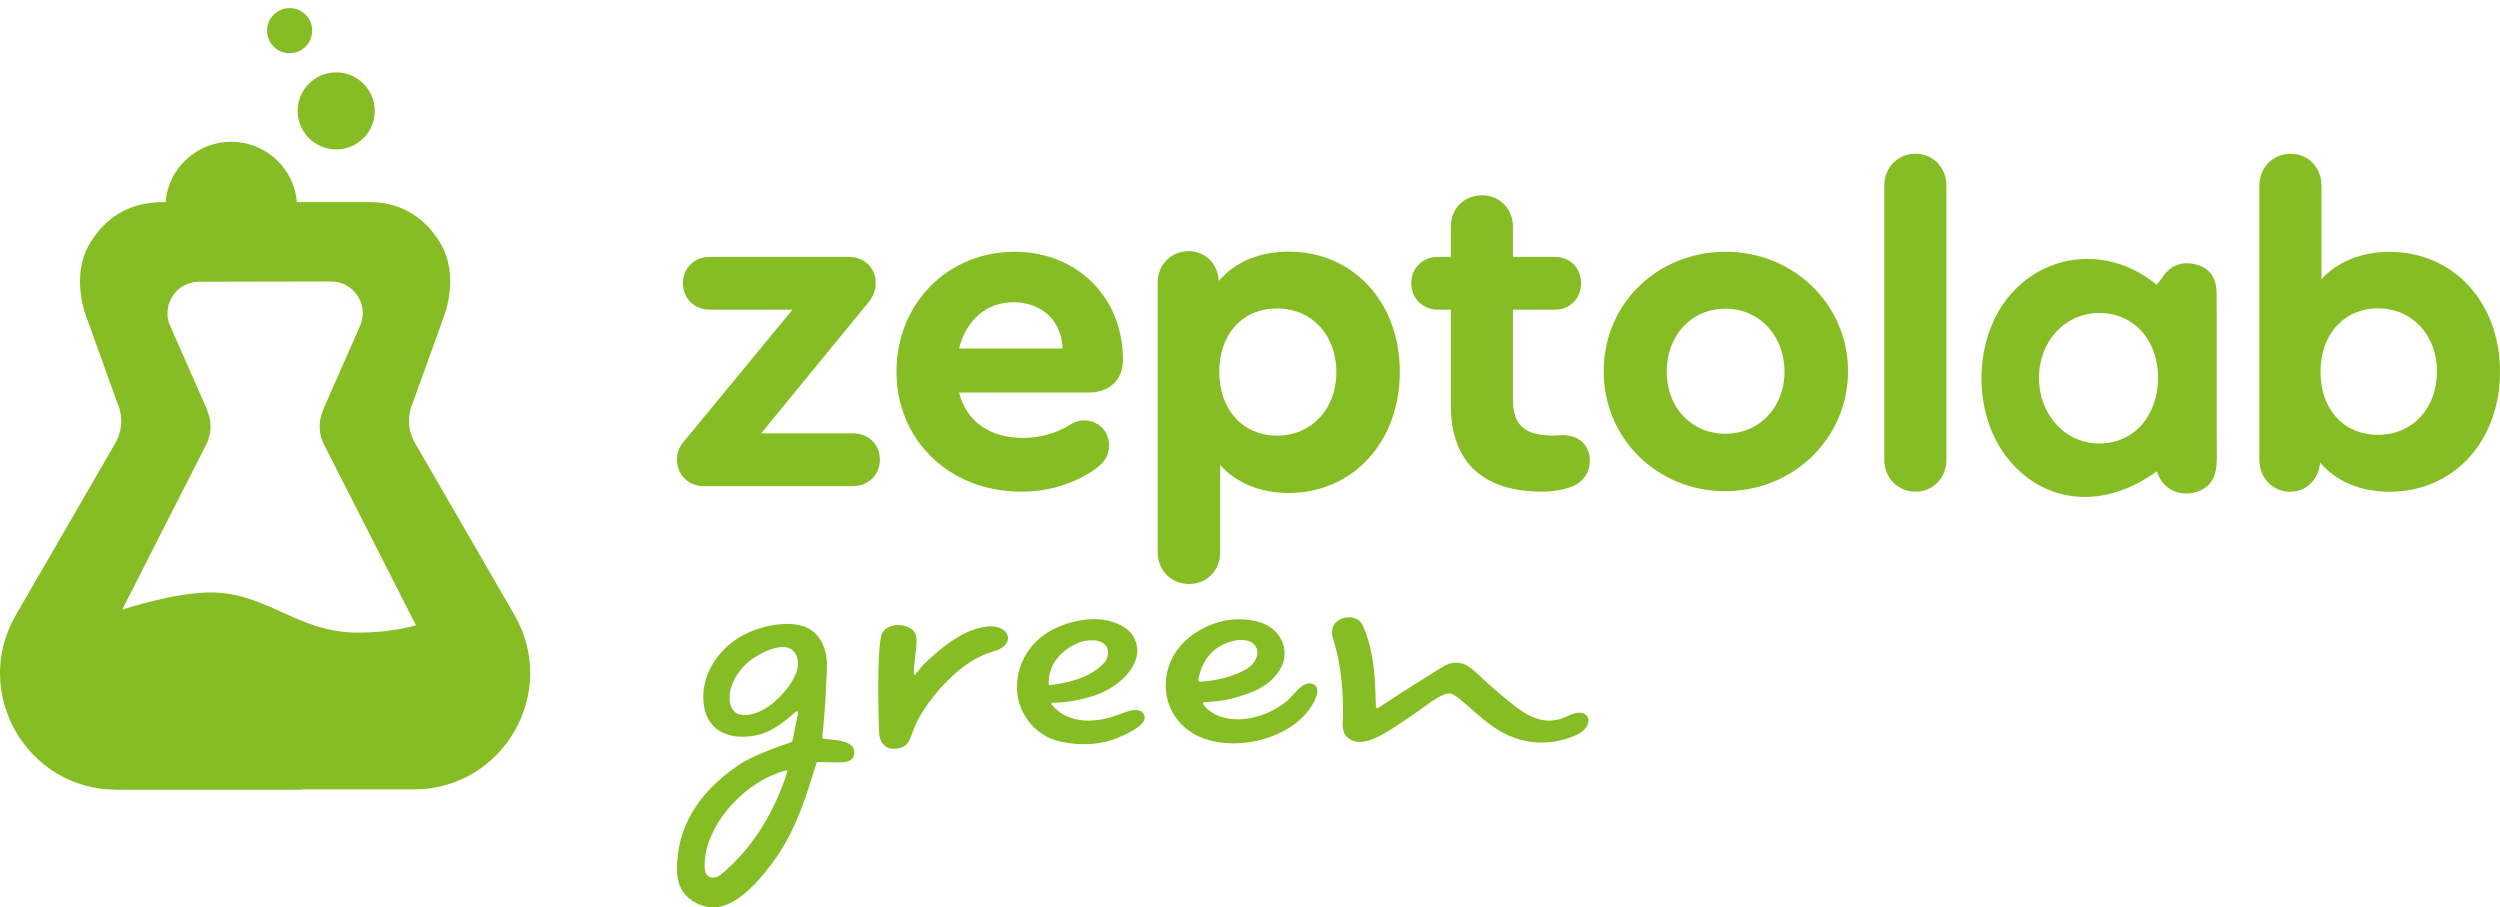 <svg width="135" height="49" viewBox="0 0 135 49" fill="none" xmlns="http://www.w3.org/2000/svg">
<path d="M20.237 5.99C20.237 7.139 19.305 8.071 18.155 8.071C17.006 8.071 16.073 7.139 16.073 5.99C16.073 4.84 17.006 3.908 18.155 3.908C19.305 3.908 20.237 4.84 20.237 5.99Z" fill="#87BD24"/>
<path d="M16.858 1.655C16.858 2.328 16.312 2.874 15.639 2.874C14.966 2.874 14.421 2.328 14.421 1.655C14.421 0.982 14.966 0.436 15.639 0.436C16.312 0.436 16.858 0.982 16.858 1.655Z" fill="#87BD24"/>
<path d="M11.084 24.103C11.443 23.481 11.453 22.756 11.178 22.148L11.187 22.135L9.133 17.469C8.76 16.385 9.564 15.215 10.756 15.215L17.875 15.2C19.067 15.2 19.871 16.369 19.498 17.453L19.493 17.48L17.445 22.135L17.453 22.148C17.178 22.756 17.188 23.481 17.547 24.103L22.264 33.376L22.462 33.765C21.62 33.996 20.586 34.162 19.33 34.162C16.041 34.162 14.442 31.992 11.359 31.992C9.982 31.992 8.178 32.431 6.601 32.916L11.084 24.103ZM27.769 33.187C26.689 31.329 22.407 23.917 22.407 23.917C22.024 23.252 21.982 22.444 22.295 21.742L23.966 17.105C23.966 17.105 24.872 14.897 23.749 13.078C22.791 11.524 21.41 10.914 19.958 10.914H16.031C15.883 9.091 14.354 7.657 12.485 7.657C10.617 7.657 9.087 9.091 8.94 10.914H8.647C8.52 10.914 8.388 10.927 8.255 10.948C6.959 11.058 5.748 11.69 4.881 13.093C3.759 14.913 4.665 17.121 4.665 17.121L6.337 21.758C6.649 22.459 6.607 23.268 6.224 23.933C6.224 23.933 1.942 31.346 0.862 33.202C-1.575 37.389 1.444 42.644 6.288 42.644H16.311V42.628H22.343C27.187 42.628 30.206 37.373 27.769 33.187Z" fill="#87BD24"/>
<path d="M119.697 15.823C119.69 15.083 119.383 14.502 118.639 14.296C117.901 14.092 117.253 14.271 116.794 14.943C116.692 15.092 116.574 15.231 116.462 15.376C114.08 13.411 110.868 13.544 108.802 15.647C106.515 17.974 106.383 22.366 108.525 24.888C110.542 27.261 113.675 27.484 116.469 25.451C116.811 26.551 117.861 26.835 118.671 26.543C119.705 26.17 119.721 25.287 119.709 24.381C119.692 22.972 119.71 17.266 119.697 15.823ZM113.422 23.949C111.572 23.985 110.113 22.432 110.105 20.419C110.096 18.453 111.49 16.928 113.318 16.9C115.176 16.873 116.525 18.326 116.535 20.364C116.545 22.431 115.257 23.915 113.422 23.949Z" fill="#87BD24"/>
<path d="M47.515 24.825C47.515 25.625 46.894 26.25 46.072 26.25H37.973C37.177 26.25 36.556 25.625 36.556 24.825C36.556 24.399 36.679 24.099 37.127 23.6L42.793 16.722H38.321C37.5 16.722 36.878 16.122 36.878 15.296C36.878 14.472 37.5 13.872 38.321 13.872H45.849C46.669 13.872 47.29 14.472 47.29 15.272C47.29 15.746 47.117 16.072 46.819 16.422L41.104 23.399H46.072C46.894 23.399 47.515 23.999 47.515 24.825Z" fill="#87BD24"/>
<path d="M60.636 19.397V19.472C60.636 20.523 59.891 21.197 58.797 21.197H51.789C52.187 22.747 53.43 23.648 55.244 23.648C56.139 23.648 57.058 23.398 57.803 22.923C58.052 22.773 58.275 22.698 58.524 22.698C59.295 22.698 59.891 23.273 59.891 24.048C59.891 24.598 59.642 24.998 59.046 25.399C57.928 26.149 56.585 26.55 55.144 26.55C51.269 26.55 48.41 23.773 48.41 20.072C48.41 16.396 51.169 13.596 54.797 13.596C58.151 13.596 60.636 16.046 60.636 19.397ZM51.789 18.821H57.382C57.332 17.346 56.288 16.322 54.721 16.322C53.256 16.322 52.162 17.297 51.789 18.821Z" fill="#87BD24"/>
<path d="M85.851 24.874C85.851 25.499 85.527 25.974 85.005 26.224C84.533 26.425 83.987 26.55 83.266 26.55C80.06 26.55 78.346 24.924 78.346 21.898V16.721H77.651C76.829 16.721 76.208 16.121 76.208 15.296C76.208 14.471 76.829 13.871 77.651 13.871H78.346V12.247C78.346 11.272 79.041 10.547 80.035 10.547C80.979 10.547 81.7 11.272 81.7 12.247V13.871H83.962C84.781 13.871 85.378 14.471 85.378 15.296C85.378 16.121 84.781 16.721 83.962 16.721H81.7V21.598C81.7 22.974 82.346 23.523 83.912 23.523C84.111 23.523 84.261 23.498 84.385 23.498C85.279 23.498 85.851 24.049 85.851 24.874Z" fill="#87BD24"/>
<path d="M99.794 20.046C99.794 23.647 96.862 26.523 93.158 26.523C89.482 26.523 86.599 23.672 86.599 20.046C86.599 16.42 89.482 13.595 93.183 13.595C96.862 13.595 99.794 16.445 99.794 20.046ZM90.003 20.07C90.003 22.021 91.345 23.422 93.183 23.422C94.997 23.422 96.364 21.997 96.364 20.07C96.364 18.12 94.997 16.67 93.183 16.67C91.345 16.67 90.003 18.095 90.003 20.07Z" fill="#87BD24"/>
<path d="M101.752 24.824V10.027C101.752 9.051 102.473 8.301 103.443 8.301C104.387 8.301 105.107 9.051 105.107 10.027V24.824C105.107 25.799 104.387 26.55 103.443 26.55C102.473 26.55 101.752 25.799 101.752 24.824Z" fill="#87BD24"/>
<path d="M135 20.077C135 23.829 132.491 26.555 129.037 26.555C127.447 26.555 126.13 25.979 125.285 24.978C125.21 25.904 124.539 26.555 123.669 26.555C122.725 26.555 122.004 25.804 122.004 24.829V10.032C122.004 9.057 122.725 8.306 123.695 8.306C124.638 8.306 125.359 9.031 125.359 10.032V15.076C126.204 14.15 127.495 13.601 129.037 13.601C132.491 13.601 135 16.326 135 20.077ZM131.597 20.052C131.597 18.102 130.254 16.651 128.415 16.651C126.576 16.651 125.309 18.052 125.309 20.077C125.309 22.103 126.551 23.479 128.415 23.479C130.279 23.479 131.597 22.052 131.597 20.052Z" fill="#87BD24"/>
<path d="M75.59 20.079C75.59 23.853 73.065 26.62 69.59 26.62C68.04 26.62 66.74 26.067 65.89 25.111V29.823C65.89 30.804 65.165 31.533 64.215 31.533C63.24 31.533 62.515 30.804 62.515 29.823V15.248C62.515 14.292 63.24 13.563 64.19 13.563C65.09 13.563 65.765 14.241 65.815 15.172C66.664 14.167 67.99 13.588 69.59 13.588C73.065 13.588 75.59 16.305 75.59 20.079ZM72.165 20.104C72.165 18.091 70.84 16.657 68.964 16.657C67.089 16.657 65.84 18.042 65.84 20.079C65.84 22.117 67.115 23.525 68.964 23.525C70.814 23.525 72.165 22.091 72.165 20.104Z" fill="#87BD24"/>
<path d="M85.739 38.733C85.538 38.37 85.078 38.455 84.641 38.671C83.847 39.066 83.044 38.98 82.192 38.405C81.719 38.086 81.278 37.711 80.852 37.349L80.8 37.306C80.582 37.12 80.368 36.922 80.162 36.731C79.944 36.529 79.72 36.322 79.488 36.128C79.001 35.718 78.451 35.676 77.901 36.009C77.609 36.185 75.276 37.645 74.413 38.233C74.395 38.246 74.37 38.248 74.348 38.24C74.327 38.232 74.311 38.213 74.307 38.193C74.278 38.047 74.299 36.532 74.084 35.411C73.979 34.863 73.833 34.278 73.565 33.733C73.367 33.327 72.853 33.26 72.474 33.402C72.038 33.565 71.859 33.9 71.955 34.369C72.004 34.602 72.562 36.018 72.522 38.668L72.506 39C72.489 39.382 72.566 39.643 72.739 39.798C72.911 39.951 73.34 40.367 74.575 39.702C75.064 39.44 75.529 39.119 75.981 38.813C76.084 38.744 76.186 38.675 76.289 38.606C76.461 38.49 76.633 38.365 76.799 38.244C77.056 38.055 77.321 37.86 77.603 37.694C77.854 37.547 78.029 37.467 78.183 37.453C78.42 37.429 78.609 37.563 78.948 37.849C79.104 37.983 79.259 38.118 79.414 38.254C79.871 38.654 80.343 39.069 80.862 39.394C82.047 40.139 83.535 40.366 85.066 39.718C85.37 39.589 85.587 39.404 85.705 39.192C85.78 39.056 85.805 38.852 85.739 38.733Z" fill="#87BD24"/>
<path d="M53.652 35.175C54.911 34.835 54.534 33.711 53.332 33.829C51.985 33.962 50.746 35.055 49.967 35.795C49.729 36.02 49.568 36.253 49.428 36.427C49.415 36.444 49.381 36.445 49.361 36.426C49.326 36.393 49.353 36.005 49.471 34.985C49.542 34.369 49.481 34.039 48.982 33.839C48.828 33.778 48.67 33.748 48.517 33.749C48.118 33.75 47.698 33.933 47.596 34.299C47.349 35.181 47.434 38.683 47.472 39.57C47.494 40.101 47.806 40.432 48.248 40.432C48.617 40.432 48.959 40.337 49.141 39.897C49.163 39.846 49.436 39.064 49.693 38.637C50.44 37.399 51.942 35.637 53.652 35.175Z" fill="#87BD24"/>
<path d="M60.572 38.527C58.838 39.224 57.519 38.931 56.789 38.048C56.773 38.029 56.771 38.004 56.783 37.982C56.794 37.962 56.817 37.948 56.843 37.947H56.845C57.552 37.94 58.281 37.818 59.017 37.587C59.809 37.337 60.591 36.859 61.082 36.124C61.524 35.466 61.495 34.832 61.161 34.302C60.918 33.915 59.894 33.133 58.06 33.557C55.702 34.104 54.914 35.772 54.914 37.116C54.914 38.325 55.735 39.727 57.294 40.055C58.404 40.287 59.497 40.211 60.371 39.838C61.711 39.27 61.866 38.907 61.798 38.662C61.696 38.294 61.318 38.227 60.572 38.527ZM56.706 36.997C56.688 36.998 56.671 36.993 56.657 36.983C56.643 36.971 56.633 36.955 56.633 36.937C56.584 35.992 57.202 35.137 58.245 34.705C58.577 34.568 59.337 34.46 59.672 34.816C59.942 35.103 59.848 35.557 59.606 35.812C59.002 36.449 58.055 36.836 56.712 36.996C56.71 36.996 56.708 36.996 56.706 36.997Z" fill="#87BD24"/>
<path d="M70.88 36.927C70.699 36.861 70.451 36.901 70.158 37.177C69.909 37.413 69.587 37.791 69.405 37.929C67.668 39.236 65.652 39.029 64.968 38.021C64.954 38.001 64.949 37.977 64.96 37.955C64.971 37.934 64.994 37.919 65.019 37.918C65.019 37.918 65.063 37.916 65.085 37.915C66.09 37.867 66.689 37.709 67.431 37.438C68.305 37.12 68.907 36.624 69.221 35.965C69.466 35.45 69.395 34.847 69.099 34.385C68.755 33.849 68.103 33.442 66.866 33.442C65.813 33.442 64.747 33.923 64.036 34.578C63.258 35.294 62.876 36.262 62.962 37.303C63.06 38.489 63.889 39.509 65.076 39.903C67.207 40.609 70.131 39.689 71.008 37.792C71.265 37.235 71.106 37.009 70.88 36.927ZM66.645 34.598C66.953 34.531 67.6 34.489 67.834 34.96C68.048 35.392 67.703 35.893 67.335 36.113C66.338 36.704 65.151 36.796 64.801 36.81C64.745 36.812 64.703 36.768 64.71 36.718C64.765 36.339 65.069 34.94 66.645 34.598Z" fill="#87BD24"/>
<path d="M45.433 40.013C45.225 39.967 45.011 39.947 44.784 39.926C44.679 39.915 44.571 39.905 44.462 39.892C44.426 39.888 44.4 39.857 44.403 39.823C44.429 39.553 44.455 39.291 44.48 39.033C44.535 38.471 44.676 36.32 44.651 35.739C44.631 35.283 44.49 34.822 44.259 34.483C43.821 33.838 43.209 33.742 42.792 33.705C41.886 33.622 40.45 33.946 39.493 34.714C38.526 35.486 37.973 36.557 37.976 37.65C37.978 38.382 38.214 38.964 38.66 39.332C39.107 39.702 39.755 39.849 40.535 39.758C41.45 39.651 42.151 39.168 42.985 38.423C42.998 38.412 43.013 38.406 43.029 38.406C43.041 38.405 43.052 38.407 43.063 38.413C43.088 38.425 43.103 38.452 43.099 38.478C43.081 38.602 42.867 39.65 42.8 39.971C42.788 40.026 42.749 40.07 42.694 40.09C42.268 40.244 40.748 40.731 39.899 41.304C37.683 42.8 36.546 44.688 36.556 46.967C36.56 47.813 36.909 48.416 37.594 48.76C38.397 49.161 39.629 49.402 41.73 46.57C42.836 45.08 43.413 43.378 43.815 42.075C43.876 41.879 43.939 41.684 44.004 41.484L44.099 41.19C44.107 41.165 44.132 41.147 44.16 41.146C44.162 41.146 44.163 41.145 44.165 41.145C44.307 41.148 44.441 41.152 44.568 41.156C44.846 41.164 45.085 41.171 45.33 41.168C45.73 41.163 46.103 41.1 46.131 40.674C46.153 40.337 45.925 40.121 45.433 40.013ZM42.51 41.687C41.921 43.596 40.731 45.752 38.959 47.199C38.48 47.59 38.137 47.317 38.083 47.062C38.044 46.887 38.048 46.706 38.057 46.536C38.159 44.62 39.96 42.476 42.012 41.736C42.149 41.687 42.288 41.645 42.427 41.608C42.545 41.579 42.517 41.665 42.51 41.687ZM41.833 37.891C40.817 38.757 40.029 38.648 39.817 38.539C39.55 38.401 39.408 38.091 39.4 37.693C39.386 37.027 39.763 36.36 40.297 35.848C40.843 35.323 42.276 34.594 42.807 35.122C43.637 35.951 42.475 37.342 41.833 37.891Z" fill="#87BD24"/>
</svg>
